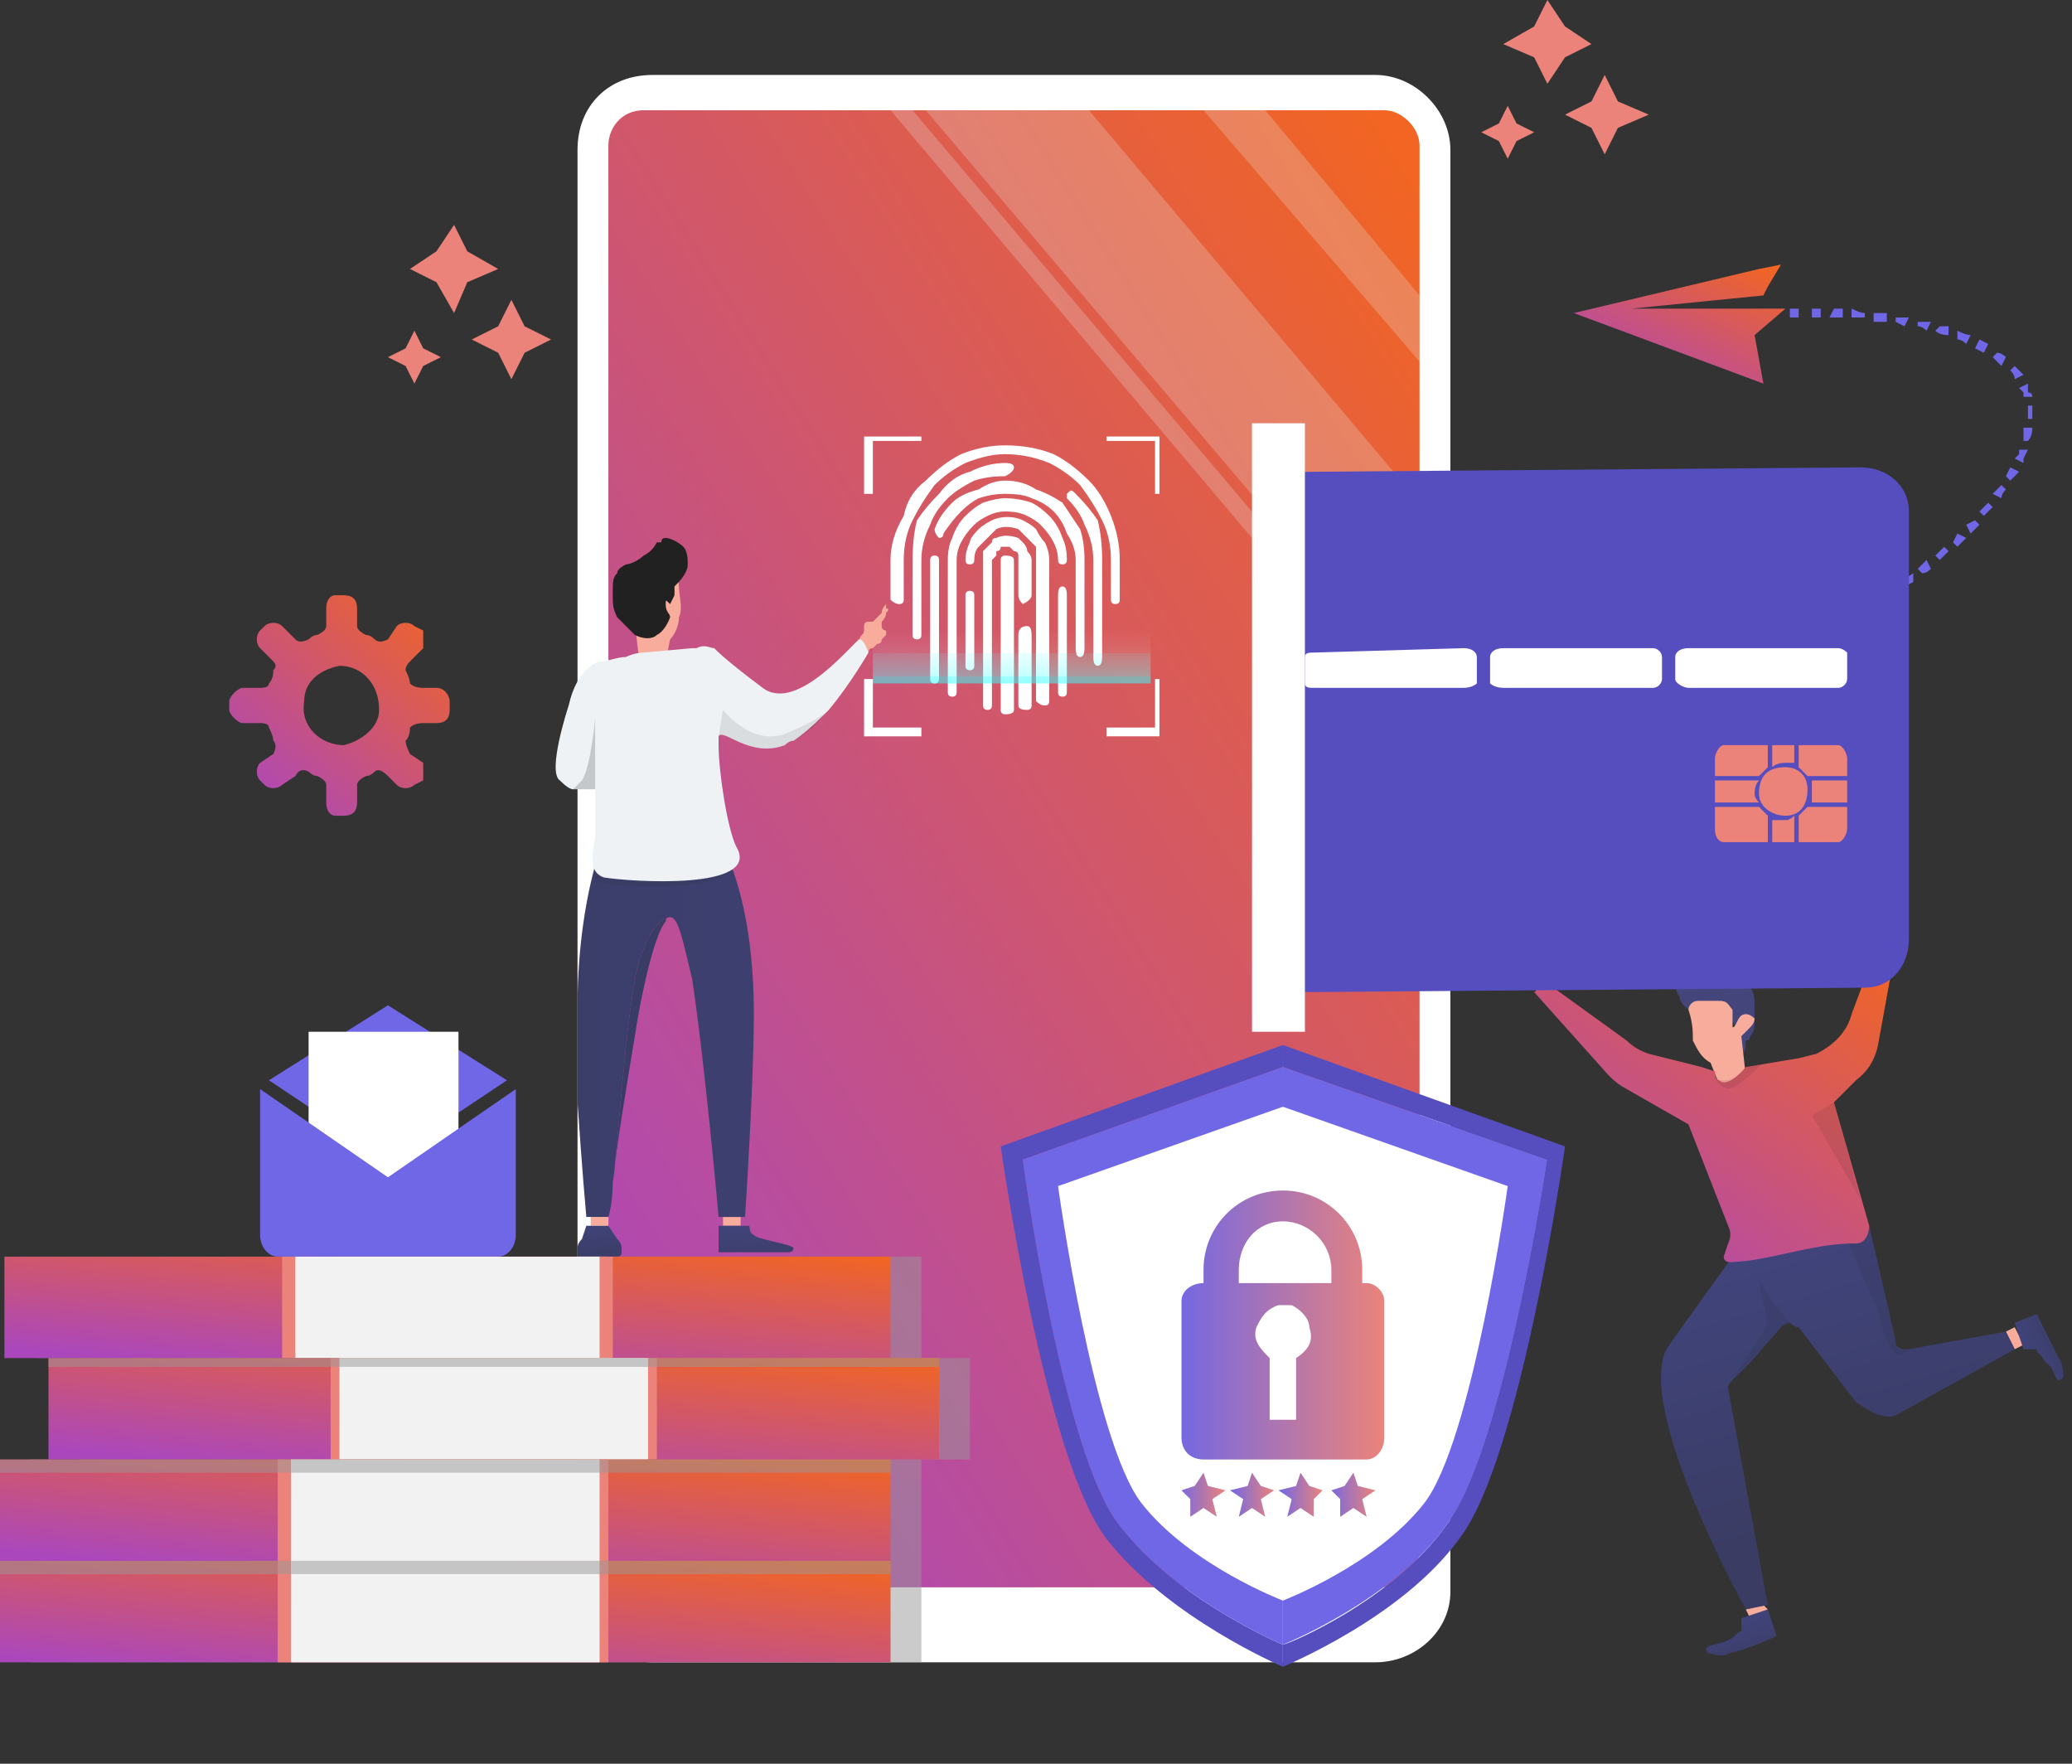 <svg version="1.2" xmlns="http://www.w3.org/2000/svg" viewBox="0 0 47 40" width="47" height="40">
	<rect x="0" y="0" width="47" height="40" fill="#333333" stroke="none"/>
	<title>Selection and Purchase Verification-svg</title>
	<defs>
		<linearGradient id="g1" x1="39.7" y1="37.9" x2="39.3" y2="36.7" gradientUnits="userSpaceOnUse">
			<stop offset="0" stop-color="#3a3c63"/>
			<stop offset="1" stop-color="#40447b"/>
		</linearGradient>
		<linearGradient id="g2" x1="47" y1="30.3" x2="45.9" y2="30.8" gradientUnits="userSpaceOnUse">
			<stop offset="0" stop-color="#3a3c63"/>
			<stop offset="1" stop-color="#40447b"/>
		</linearGradient>
		<linearGradient id="g3" x1="42.6" y1="34.3" x2="40.8" y2="28.2" gradientUnits="userSpaceOnUse">
			<stop offset="0" stop-color="#3a3c63"/>
			<stop offset="1" stop-color="#40447b"/>
		</linearGradient>
		<linearGradient id="g4" x1="42.1" y1="21" x2="36" y2="28.9" gradientUnits="userSpaceOnUse">
			<stop offset="0" stop-color="#f26522"/>
			<stop offset="1" stop-color="#ab47bc"/>
		</linearGradient>
		<linearGradient id="g5" x1="39.9" y1="5.9" x2="38.1" y2="9.6" gradientUnits="userSpaceOnUse">
			<stop offset="0" stop-color="#f26522"/>
			<stop offset="1" stop-color="#ab47bc"/>
		</linearGradient>
		<linearGradient id="g6" x1="9.6" y1="13.2" x2="5.4" y2="18.1" gradientUnits="userSpaceOnUse">
			<stop offset="0" stop-color="#f26522"/>
			<stop offset="1" stop-color="#ab47bc"/>
		</linearGradient>
		<linearGradient id="g7" x1="30" y1=".6" x2="3.8" y2="17.2" gradientUnits="userSpaceOnUse">
			<stop offset="0" stop-color="#f26522"/>
			<stop offset="1" stop-color="#ab47bc"/>
		</linearGradient>
		<linearGradient id="g8" x1="23" y1="11.1" x2="23" y2="16.4" gradientUnits="userSpaceOnUse">
			<stop offset=".6" stop-color="#ffffff" stop-opacity="0"/>
			<stop offset=".7" stop-color="#c7ffff" stop-opacity=".1"/>
			<stop offset=".7" stop-color="#93ffff" stop-opacity=".2"/>
			<stop offset=".8" stop-color="#66ffff" stop-opacity=".4"/>
			<stop offset=".8" stop-color="#41ffff" stop-opacity=".5"/>
			<stop offset=".9" stop-color="#25ffff" stop-opacity=".6"/>
			<stop offset=".9" stop-color="#10ffff" stop-opacity=".8"/>
			<stop offset="1" stop-color="#04ffff" stop-opacity=".9"/>
			<stop offset="1" stop-color="#00ffff"/>
		</linearGradient>
		<linearGradient id="g9" x1="13.6" y1="28.7" x2="13.5" y2="27.6" gradientUnits="userSpaceOnUse">
			<stop offset="0" stop-color="#3a3c63"/>
			<stop offset="1" stop-color="#40447b"/>
		</linearGradient>
		<linearGradient id="g10" x1="17.2" y1="28.9" x2="17.1" y2="27.7" gradientUnits="userSpaceOnUse">
			<stop offset="0" stop-color="#3a3c63"/>
			<stop offset="1" stop-color="#40447b"/>
		</linearGradient>
		<linearGradient id="g11" x1="8.1" y1="23.3" x2="25.8" y2="23.3" gradientUnits="userSpaceOnUse">
			<stop offset="0" stop-color="#3a3c63"/>
			<stop offset="1" stop-color="#40447b"/>
		</linearGradient>
		<linearGradient id="g12" x1="8.1" y1="23.8" x2="25.8" y2="23.8" gradientUnits="userSpaceOnUse">
			<stop offset="0" stop-color="#3a3c63"/>
			<stop offset="1" stop-color="#40447b"/>
		</linearGradient>
		<linearGradient id="g13" x1="13.1" y1="20.8" x2="17.1" y2="20.8" gradientUnits="userSpaceOnUse">
			<stop offset="0" stop-color="#3a3c63"/>
			<stop offset="1" stop-color="#40447b"/>
		</linearGradient>
		<linearGradient id="g14" x1="17.9" y1="28.3" x2="17.5" y2="32.3" gradientUnits="userSpaceOnUse">
			<stop offset="0" stop-color="#f26522"/>
			<stop offset="1" stop-color="#ab47bc"/>
		</linearGradient>
		<linearGradient id="g15" x1="18.9" y1="30.6" x2="18.5" y2="34.6" gradientUnits="userSpaceOnUse">
			<stop offset="0" stop-color="#f26522"/>
			<stop offset="1" stop-color="#ab47bc"/>
		</linearGradient>
		<linearGradient id="g16" x1="17.8" y1="32.9" x2="17.4" y2="36.9" gradientUnits="userSpaceOnUse">
			<stop offset="0" stop-color="#f26522"/>
			<stop offset="1" stop-color="#ab47bc"/>
		</linearGradient>
		<linearGradient id="g17" x1="17.8" y1="35.3" x2="17.4" y2="39.3" gradientUnits="userSpaceOnUse">
			<stop offset="0" stop-color="#f26522"/>
			<stop offset="1" stop-color="#ab47bc"/>
		</linearGradient>
		<linearGradient id="g18" x1="26.6" y1="30.3" x2="31.4" y2="30.3" gradientUnits="userSpaceOnUse">
			<stop offset="0" stop-color="#7067e6"/>
			<stop offset="1" stop-color="#eb837a"/>
		</linearGradient>
		<linearGradient id="g19" x1="26.7" y1="33.9" x2="27.8" y2="33.9" gradientUnits="userSpaceOnUse">
			<stop offset="0" stop-color="#7067e6"/>
			<stop offset="1" stop-color="#eb837a"/>
		</linearGradient>
		<linearGradient id="g20" x1="27.9" y1="33.9" x2="28.9" y2="33.9" gradientUnits="userSpaceOnUse">
			<stop offset="0" stop-color="#7067e6"/>
			<stop offset="1" stop-color="#eb837a"/>
		</linearGradient>
		<linearGradient id="g21" x1="29" y1="33.9" x2="30" y2="33.9" gradientUnits="userSpaceOnUse">
			<stop offset="0" stop-color="#7067e6"/>
			<stop offset="1" stop-color="#eb837a"/>
		</linearGradient>
		<linearGradient id="g22" x1="30.1" y1="33.9" x2="31.2" y2="33.9" gradientUnits="userSpaceOnUse">
			<stop offset="0" stop-color="#7067e6"/>
			<stop offset="1" stop-color="#eb837a"/>
		</linearGradient>
	</defs>
	<style>
		.s0 { fill: #eb837a } 
		.s1 { fill: #f8ac9b } 
		.s2 { fill: url(#g1) } 
		.s3 { fill: #43457b } 
		.s4 { fill: url(#g2) } 
		.s5 { fill: url(#g3) } 
		.s6 { opacity: .1;fill: #221f1f } 
		.s7 { opacity: .5;fill: #f8ac9b } 
		.s8 { fill: url(#g4) } 
		.s9 { fill: url(#g5) } 
		.s10 { fill: #7067e6 } 
		.s11 { fill: url(#g6) } 
		.s12 { fill: #ffffff } 
		.s13 { fill: url(#g7) } 
		.s14 { opacity: .5;fill: #e6e6e6 } 
		.s15 { fill: #564ebf } 
		.s16 { fill: url(#g8) } 
		.s17 { fill: url(#g9) } 
		.s18 { fill: url(#g10) } 
		.s19 { fill: url(#g11) } 
		.s20 { fill: url(#g12) } 
		.s21 { fill: #eef2f5 } 
		.s22 { fill: url(#g13) } 
		.s23 { opacity: .2;fill: #221f1f } 
		.s24 { fill: #212121 } 
		.s25 { opacity: .5;fill: #999999 } 
		.s26 { fill: url(#g14) } 
		.s27 { fill: #f2f2f2 } 
		.s28 { fill: url(#g15) } 
		.s29 { fill: url(#g16) } 
		.s30 { fill: url(#g17) } 
		.s31 { fill: url(#g18) } 
		.s32 { fill: url(#g19) } 
		.s33 { fill: url(#g20) } 
		.s34 { fill: url(#g21) } 
		.s35 { fill: url(#g22) } 
	</style>
	<path id="Layer" class="s0" d="m35.5 0.6l0.6 0.4l-0.6 0.3l-0.4 0.6l-0.3-0.6l-0.7-0.3l0.7-0.4l0.3-0.6z" />
	<path id="Layer" class="s0" d="m34.4 2.8l0.4 0.2l-0.4 0.2l-0.2 0.4l-0.2-0.4l-0.4-0.2l0.4-0.2l0.2-0.4z" />
	<path id="Layer" class="s0" d="m36.7 2.3l0.7 0.3l-0.7 0.3l-0.3 0.6l-0.3-0.6l-0.6-0.3l0.6-0.3l0.3-0.6z" />
	<path id="Layer" class="s0" d="m10.6 5.7l0.7 0.4l-0.7 0.3l-0.3 0.7l-0.4-0.7l-0.6-0.3l0.6-0.4l0.4-0.6z" />
	<path id="Layer" class="s0" d="m9.6 7.9l0.4 0.2l-0.4 0.2l-0.2 0.4l-0.2-0.4l-0.4-0.2l0.4-0.2l0.2-0.4z" />
	<path id="Layer" class="s0" d="m11.9 7.4l0.6 0.3l-0.6 0.3l-0.3 0.6l-0.3-0.6l-0.6-0.3l0.6-0.3l0.3-0.6z" />
	<path id="Layer" class="s1" d="m39.7 36.7l-0.1-0.2l0.4-0.1l0.1 0.1z" />
	<path id="Layer" class="s2" d="m40.1 36.5c0 0 0.2 0.6 0.2 0.6c0 0-0.6 0.3-1.1 0.4c-0.1 0.1-0.4 0-0.4 0c0 0-0.1 0-0.1-0.1c0-0.1 0.3-0.1 0.5-0.2c0.2-0.1 0.2-0.2 0.3-0.2c0-0.1 0-0.3 0-0.3z" />
	<path id="Layer" class="s1" d="m35 22.1c0.1 0.1 0.2 0.2 0.1 0.3c0 0-0.1 0.1-0.1 0.1q-0.1 0-0.1 0c0 0 0 0 0 0q-0.1-0.1-0.2-0.1q-0.1 0-0.1-0.1q-0.1 0-0.2-0.1q-0.1-0.2-0.1-0.4c0-0.1 0-0.2 0.1-0.2q0.1 0 0.1 0.1q0.1 0 0.1 0.1q0.1 0 0.2 0.1c0 0 0 0 0.1 0q0 0 0-0.1c-0.1 0 0-0.1 0 0q0.1 0 0.1 0q0 0.2 0 0.3z" />
	<path id="Layer" class="s1" d="m42.5 21q0-0.1 0.1-0.1c0-0.1 0 0 0.1 0q0 0 0 0.1c0 0 0.1-0.1 0.1-0.1q0-0.1 0-0.2q0 0 0-0.1q0.1-0.1 0.1-0.1c0.1 0 0.2 0 0.2 0.1q0.2 0.2 0.1 0.4q0 0.1-0.1 0.2q0 0.1 0 0.1q-0.1 0.1-0.1 0.1c0 0.1 0 0.1-0.1 0.1q0 0 0 0c-0.1 0-0.2 0-0.2 0c-0.1 0 0-0.2-0.1-0.2q0-0.2-0.1-0.3z" />
	<path id="Layer" class="s3" d="m39.8 23.2q0 0.2-0.1 0.3q0 0.1-0.1 0.1c0 0.1 0 0.3-0.1 0.3c0 0 0-0.2 0-0.2q0 0-0.1-0.1c0-0.2 0-0.4-0.2-0.5q-0.1-0.1-0.3-0.2c-0.1 0-0.2 0.1-0.3 0.1c-0.2 0-0.5-0.2-0.5-0.4c-0.1-0.1-0.1-0.3-0.1-0.4c0.1-0.2 0.3-0.3 0.4-0.3q0.1 0 0.1 0q0.1 0.1 0.1 0.1q0.1 0.1 0.3 0.2c0.2 0.1 0.4 0.1 0.5 0.1q0.2 0 0.3 0.1c0.1 0.1 0.1 0.3 0.1 0.5c0 0.1 0 0.2 0 0.3z" />
	<path id="Layer" class="s1" d="m45.9 30.5l-0.2 0.1l-0.2-0.4l0.2-0.1z" />
	<path id="Layer" class="s4" d="m45.7 30c0 0 0.5-0.2 0.5-0.2c0 0 0.3 0.6 0.5 1c0.1 0.1 0.1 0.4 0.1 0.4c0 0 0 0.1-0.1 0.1c-0.1 0-0.1-0.3-0.3-0.4c-0.1-0.2-0.2-0.2-0.2-0.3c-0.1 0-0.3 0-0.3 0z" />
	<path id="Layer" class="s5" d="m37.8 30.6c0.2-0.3 1.5-2.1 1.5-2.1l2.1-0.4h0.4l0.6-0.3l0.6 2.6q0 0.1 0 0.1q0.1 0.1 0.2 0.1h0.1l2.2-0.4l0.2 0.4l-2.7 1.5c-0.3 0.1-0.6-0.1-0.9-0.3l-1.3-1.7q-0.1 0-0.2-0.1q-0.1 0-0.2 0.1l-0.7 0.8l-0.4 0.4c-0.1 0.1-0.1 0.1-0.1 0.2l0.9 4.9l-0.5 0.1c0 0-2.5-4.5-1.8-5.9z" />
	<path id="Layer" class="s6" d="m43 30.7c-0.2-0.2-0.3-0.5-0.4-1c-0.2-0.4-0.5-1.1-0.5-1.1l-0.3-0.7l0.6-0.1l0.6 2.6q0 0.1 0 0.1q0.1 0.1 0.2 0.1h0.1c-0.1 0.1-0.2 0.2-0.3 0.1z" />
	<path id="Layer" class="s1" d="m38.8 23.7l0.7-0.2l0.1 0.9l-0.6 0.2l-0.2-0.5z" />
	<path id="Layer" class="s7" d="m39.5 23.7c0 0-0.1 0.4-0.2 0.5c-0.2 0.1-0.4 0-0.4 0l-0.1-0.1c0 0 0.2 0 0.3 0c0.1 0 0 0 0.1 0q0 0 0 0c0 0 0.2-0.1 0.3-0.4z" />
	<path id="Layer" class="s1" d="m38.3 22.9c0-0.1 0.1-0.2 0.2-0.2c0.1 0 0.2 0 0.3 0q0.1 0 0.2 0c0.2 0 0.2 0.1 0.3 0.2c0 0.1 0 0.3 0 0.4c0.1 0 0.1-0.3 0.3-0.3q0-0.1 0 0q0.1 0 0.2 0.1q0 0.1-0.1 0.2q-0.1 0.1-0.2 0.2c-0.1 0.2-0.1 0.3-0.2 0.5c-0.1 0.1-0.3 0.1-0.5 0.1c-0.2-0.1-0.3-0.3-0.4-0.5c0-0.2 0-0.4-0.1-0.7z" />
	<path id="Layer" class="s7" d="m38.9 22.8c-0.2 0-0.4-0.1-0.4-0.1c0.1 0 0.2 0 0.3 0q0.1 0 0.2 0c0.2 0 0.2 0.1 0.3 0.2q-0.1-0.1-0.4-0.1z" />
	<path id="Layer" class="s6" d="m39.9 28.9c0 0.3 0.7 1.1 0.7 1.1q-0.1 0-0.2 0.1l-1.1 1.2c0.1-0.2 0.6-0.9 0.7-1.1c0.2-0.3-0.1-0.7-0.1-1.3z" />
	<path id="Layer" class="s8" d="m38.9 24.3c0 0 0 0.2 0.1 0.2c0.2 0.2 0.6-0.3 0.6-0.3l1.2-0.2l0.4-0.1c0.4-0.2 0.7-0.5 0.8-0.9l0.6-1.6l0.4 0.1l-0.4 2.2q-0.1 0.5-0.5 0.8l-0.5 0.5l0.8 2.8c0 0.2-0.1 0.4-0.3 0.4c-0.9 0-1.7 0.3-2.5 0.4c-0.2 0-0.5 0.1-0.5-0.1l0.1-0.3q0.1-0.2 0-0.4q0 0 0 0l-0.9-2.3l-1.4-0.8q-0.2-0.1-0.4-0.3l-1.7-1.9l0.3-0.2l1.8 1.3q0.2 0.2 0.5 0.3l1.2 0.3z" />
	<path id="Layer" class="s6" d="m42.2 27.2l-1.1-1.9l0.5-0.3z" />
	<path id="Layer" class="s6" d="m39.1 24.5c0.3 0 0.5-0.3 0.5-0.3l0.4-0.1c0 0-0.6 0.6-0.8 0.6c-0.3-0.1-0.3-0.3-0.3-0.3c0.1 0.1 0.1 0.1 0.2 0.1z" />
	<path id="Layer" class="s9" d="m40.4 6l-0.3 0.5l-0.1 0.2l-3 0.3h3.5l-0.7 0.6l0.2 1.1l-4.3-1.6l4.2-1z" />
	<path id="Layer" fill-rule="evenodd" class="s10" d="m41.8 7v0.2q-0.1 0-0.3 0l0.1-0.2q0.1 0 0.2 0z" />
	<path id="Layer" fill-rule="evenodd" class="s10" d="m41.1 7h0.2v0.2h-0.2z" />
	<path id="Layer" fill-rule="evenodd" class="s10" d="m40.6 7h0.2v0.2h-0.2z" />
	<path id="Layer" fill-rule="evenodd" class="s10" d="m43 7.3v-0.1h0.3l-0.1 0.2z" />
	<path id="Layer" fill-rule="evenodd" class="s10" d="m42.5 7.1q0.2 0 0.3 0v0.2q-0.2 0-0.3 0z" />
	<path id="Layer" fill-rule="evenodd" class="s10" d="m42.3 7.1v0.1q-0.1 0-0.3 0v-0.2q0.2 0.1 0.3 0.1z" />
	<path id="Layer" fill-rule="evenodd" class="s10" d="m44.4 7.5q0.2 0.1 0.3 0.1l-0.1 0.2q-0.1-0.1-0.2-0.1z" />
	<path id="Layer" fill-rule="evenodd" class="s10" d="m44.2 7.4v0.2q-0.2 0-0.3-0.1l0.1-0.1q0.1 0 0.2 0z" />
	<path id="Layer" fill-rule="evenodd" class="s10" d="m43.5 7.4v-0.1q0.1 0 0.3 0l-0.1 0.2q-0.1-0.1-0.2-0.1z" />
	<path id="Layer" fill-rule="evenodd" class="s10" d="m45.6 8.4l0.1-0.1q0.1 0.1 0.2 0.2l-0.2 0.1q0-0.1-0.1-0.2z" />
	<path id="Layer" fill-rule="evenodd" class="s10" d="m45.2 8.1l0.1-0.1q0.1 0 0.2 0.1l-0.1 0.2q-0.1-0.1-0.2-0.2z" />
	<path id="Layer" fill-rule="evenodd" class="s10" d="m44.8 7.9l0.1-0.2l0.2 0.1l-0.1 0.2z" />
	<path id="Layer" fill-rule="evenodd" class="s10" d="m46.1 9.7q0 0.2-0.1 0.3h-0.1q0-0.2 0-0.3z" />
	<path id="Layer" fill-rule="evenodd" class="s10" d="m46 9.2h0.1v0.2q0 0 0 0.1h-0.1q0-0.1 0-0.1z" />
	<path id="Layer" fill-rule="evenodd" class="s10" d="m45.9 8.9l-0.1-0.1l0.2-0.1v0.2q0.1 0 0.1 0.1h-0.2q0 0 0-0.1z" />
	<path id="Layer" fill-rule="evenodd" class="s10" d="m45.5 11.1q-0.1 0.1-0.1 0.2l-0.2-0.1q0.1-0.1 0.2-0.2z" />
	<path id="Layer" fill-rule="evenodd" class="s10" d="m45.8 10.7l-0.2 0.2l-0.1-0.1l0.1-0.2z" />
	<path id="Layer" fill-rule="evenodd" class="s10" d="m45.8 10.2h0.2l-0.1 0.2v0.1l-0.2-0.1l0.1-0.1z" />
	<path id="Layer" fill-rule="evenodd" class="s10" d="m44.6 12.2l-0.2 0.2l-0.1-0.1l0.1-0.2z" />
	<path id="Layer" fill-rule="evenodd" class="s10" d="m44.9 11.9l-0.2 0.2l-0.1-0.2l0.2-0.1z" />
	<path id="Layer" fill-rule="evenodd" class="s10" d="m45.2 11.5q-0.1 0.1-0.2 0.2l-0.1-0.1q0.1-0.1 0.2-0.2z" />
	<path id="Layer" fill-rule="evenodd" class="s10" d="m43.4 13v0.2l-0.2 0.1l-0.1-0.1z" />
	<path id="Layer" fill-rule="evenodd" class="s10" d="m43.8 12.9q-0.1 0.1-0.2 0.1l-0.1-0.1q0.1-0.1 0.2-0.2z" />
	<path id="Layer" fill-rule="evenodd" class="s10" d="m44.2 12.5q-0.1 0.1-0.2 0.2l-0.1-0.1q0.1-0.1 0.2-0.2z" />
	<path id="Layer" fill-rule="evenodd" class="s10" d="m42.2 13.9l0.1 0.1l-0.3 0.1l-0.1-0.1z" />
	<path id="Layer" fill-rule="evenodd" class="s10" d="m42.6 13.6l0.1 0.1l-0.3 0.2l-0.1-0.1z" />
	<path id="Layer" fill-rule="evenodd" class="s10" d="m43 13.3l0.1 0.2l-0.3 0.1l-0.1-0.1z" />
	<path id="Layer" fill-rule="evenodd" class="s10" d="m40.9 14.6l0.1 0.2l-0.2 0.1l-0.1-0.1z" />
	<path id="Layer" fill-rule="evenodd" class="s10" d="m41.3 14.4l0.1 0.1l-0.2 0.2l-0.1-0.2z" />
	<path id="Layer" fill-rule="evenodd" class="s10" d="m41.8 14.1v0.2l-0.2 0.1l-0.1-0.1z" />
	<path id="Layer" fill-rule="evenodd" class="s10" d="m39.7 15.3v0.2l-0.2 0.1l-0.1-0.2z" />
	<path id="Layer" fill-rule="evenodd" class="s10" d="m40.1 15.1l0.1 0.1l-0.3 0.2v-0.2z" />
	<path id="Layer" fill-rule="evenodd" class="s10" d="m40.5 14.9l0.1 0.1l-0.2 0.1l-0.1-0.1z" />
	<path id="Layer" fill-rule="evenodd" class="s10" d="m38.1 16.1l0.3-0.2v0.2l-0.2 0.1z" />
	<path id="Layer" fill-rule="evenodd" class="s10" d="m38.8 15.7l0.1 0.2l-0.3 0.1v-0.1z" />
	<path id="Layer" fill-rule="evenodd" class="s10" d="m39.2 15.5l0.1 0.2l-0.2 0.1l-0.1-0.1z" />
	<path id="Layer" fill-rule="evenodd" class="s11" d="m10.2 15.9v0.2c0 0.2-0.1 0.3-0.3 0.3h-0.3q-0.2 0-0.3 0.1q0 0.2-0.1 0.3q0 0.1 0.1 0.3l0.3 0.2c0 0.1 0 0.3 0 0.4l-0.2 0.1c-0.1 0.1-0.3 0.1-0.4 0l-0.2-0.2q-0.2-0.2-0.3-0.1q-0.1 0.1-0.2 0.1q-0.2 0.1-0.2 0.2v0.4c0 0.2-0.1 0.3-0.3 0.3h-0.2c-0.1 0-0.2-0.1-0.2-0.3v-0.4q0-0.1-0.2-0.2q-0.1 0-0.2-0.1q-0.2-0.1-0.3 0.1l-0.3 0.2c-0.1 0.1-0.3 0.1-0.4 0l-0.1-0.1c-0.1-0.1-0.1-0.3 0-0.4l0.3-0.2q0.1-0.2 0-0.3q0-0.1-0.1-0.3q0-0.1-0.2-0.1h-0.4c-0.1 0-0.3-0.2-0.3-0.3v-0.2c0-0.1 0.2-0.3 0.3-0.3h0.4q0.2 0 0.2-0.1q0.1-0.1 0.1-0.3q0.1-0.1 0-0.2l-0.3-0.3c-0.1-0.1-0.1-0.3 0-0.4l0.1-0.1c0.1-0.1 0.3-0.1 0.4 0l0.3 0.3q0.1 0.1 0.3 0q0.1-0.1 0.2-0.1q0.2-0.1 0.2-0.2v-0.4c0-0.2 0.1-0.3 0.2-0.3h0.2c0.2 0 0.3 0.1 0.3 0.3v0.4q0 0.1 0.2 0.2q0.1 0 0.2 0.1q0.1 0.1 0.3 0l0.2-0.3c0.1-0.1 0.3-0.1 0.4 0l0.2 0.1c0 0.1 0 0.3 0 0.4l-0.3 0.3q-0.1 0.1-0.1 0.2q0.1 0.2 0.1 0.3q0.1 0.1 0.3 0.1h0.3c0.2 0 0.3 0.2 0.3 0.3zm-2.5-0.8c-0.5 0.1-0.8 0.4-0.8 0.8c-0.1 0.6 0.4 1 0.9 1c0.4-0.1 0.8-0.4 0.8-0.8c0-0.6-0.4-1-0.9-1z" />
	<path id="Layer" class="s10" d="m11.5 24.5l-2.7 1.8l-2.7-1.8l2.7-1.7z" />
	<path id="Layer" class="s12" d="m10.4 26.8h-3.4v-3.4h3.4z" />
	<path id="Layer" class="s10" d="m11.7 24.7v3.3c0 0.3-0.2 0.5-0.4 0.5h-5c-0.2 0-0.4-0.2-0.4-0.5v-3.3l2.9 2z" />
	<path id="Layer" class="s12" d="m13.1 36.1v-32.7c0-1 0.7-1.7 1.7-1.7h16.4c0.9 0 1.7 0.8 1.7 1.7v32.7c0 0.9-0.8 1.6-1.7 1.6h-16.4c-1 0-1.7-0.7-1.7-1.6z" />
	<path id="Layer" class="s13" d="m32.2 3.3v31.8c0 0.5-0.4 0.9-0.9 0.9h-16.7c-0.5 0-0.8-0.4-0.8-0.9v-31.8c0-0.4 0.3-0.8 0.8-0.8h16.8c0.4 0 0.8 0.4 0.8 0.8z" />
	<path id="Layer" class="s12" d="m22.7 2.1c0-0.2 0.1-0.3 0.3-0.3c0.1 0 0.3 0.1 0.3 0.3c0 0.2-0.2 0.3-0.3 0.3c-0.2 0-0.3-0.1-0.3-0.3z" />
	<g id="Layer" style="opacity: .5">
		<path id="Layer" class="s14" d="m24.7 2.5l7.5 8.9v4.3l-11.2-13.2z" />
		<path id="Layer" class="s14" d="m28.7 2.5l3.5 4.2v1.5l-4.9-5.7z" />
		<path id="Layer" class="s14" d="m20.7 2.5l11.5 13.6v0.6l-12-14.2z" />
	</g>
	<g id="Layer">
		<path id="Layer" class="s15" d="m28.7 21.4v-1v-2.2l-0.1-6.5c0-0.6 0.5-1 1.1-1l12.5-0.1c0.6 0 1.1 0.4 1.1 1v6.5v2.2v1c0 0.6-0.4 1.1-1 1.1l-12.6 0.1c-0.6 0-1-0.5-1-1.1z" />
	</g>
	<path id="Layer" class="s0" d="m40.5 18.6q0.1 0 0.2-0.1v0.6h-0.5v-0.5q0.1 0 0.3 0z" />
	<path id="Layer" class="s0" d="m40.5 17.4c0.3 0 0.5 0.2 0.5 0.5c0 0.4-0.2 0.6-0.5 0.6c-0.3 0-0.6-0.2-0.6-0.5c0-0.4 0.2-0.6 0.6-0.6z" />
	<path id="Layer" class="s0" d="m40.5 17.3q-0.2 0-0.3 0.1v-0.5h0.5v0.4q-0.1 0-0.2 0z" />
	<path id="Layer" class="s0" d="m39.9 17.7q-0.1 0.1-0.1 0.3q0 0.1 0.1 0.2h-1v-0.5z" />
	<path id="Layer" class="s0" d="m40.1 19.1h-1c-0.1 0-0.2-0.1-0.2-0.3v-0.5h1q0.1 0.1 0.2 0.2z" />
	<path id="Layer" class="s0" d="m40.8 16.9h0.9c0.1 0 0.2 0.2 0.2 0.3v0.4h-0.9q-0.1-0.1-0.2-0.2z" />
	<path id="Layer" class="s0" d="m38.9 17.6v-0.4c0-0.1 0.1-0.3 0.2-0.3h1v0.5q-0.1 0.1-0.2 0.2z" />
	<path id="Layer" class="s0" d="m41.1 18.2q0-0.1 0-0.3q0-0.1 0-0.2h0.8v0.5z" />
	<path id="Layer" class="s0" d="m41.9 18.3v0.5c0 0.1-0.1 0.3-0.2 0.3h-0.9v-0.6q0.1-0.1 0.2-0.2z" />
	<path id="Layer" class="s12" d="m38 15.4v-0.5c0-0.1 0.1-0.2 0.3-0.2h3.4c0.1 0 0.2 0.1 0.2 0.1v0.6c0 0.1-0.1 0.2-0.2 0.2h-3.4c-0.1 0-0.3-0.1-0.3-0.2z" />
	<path id="Layer" class="s12" d="m33.8 15.5v-0.6c0-0.1 0.1-0.2 0.3-0.2h3.4c0.1 0 0.2 0.1 0.2 0.2v0.5c0 0.1-0.1 0.2-0.2 0.2h-3.4c-0.2 0-0.3-0.1-0.3-0.1z" />
	<path id="Layer" class="s12" d="m29.6 15.5v-0.6c0-0.1 0.1-0.1 0.2-0.1l3.4-0.1c0.2 0 0.3 0.1 0.3 0.2v0.6c0 0-0.1 0.1-0.3 0.1h-3.4c-0.1 0-0.2 0-0.2-0.1z" />
	<path id="Layer" class="s12" d="m29.6 23.4h-1.2v-13.8h1.2z" />
	<path id="Layer" class="s12" d="m24.9 11.8q0.1 0.4 0.1 0.9v2.2q0 0.2-0.1 0.2q-0.1 0-0.1-0.2v-2.2q0-0.4-0.2-0.8q-0.1-0.3-0.4-0.6c0 0 0-0.1 0-0.1c0.1-0.1 0.1-0.1 0.2 0q0.3 0.3 0.5 0.6z" />
	<path id="Layer" class="s12" d="m21.5 11.3q-0.3 0.3-0.4 0.6q-0.2 0.4-0.2 0.8v1.7q0 0.1-0.1 0.1q-0.1 0-0.1-0.1v-1.7q0-0.5 0.1-0.9q0.2-0.3 0.5-0.6q0.3-0.4 0.7-0.5q0.4-0.2 0.8-0.2q0.2 0 0.2 0.1q0 0.1-0.2 0.2q-0.4 0-0.7 0.1q-0.4 0.2-0.6 0.4z" />
	<path id="Layer" class="s12" d="m25.4 12.7v0.9q0 0.1-0.1 0.1q-0.1 0-0.1-0.1v-0.9q0-0.5-0.2-0.9q-0.2-0.4-0.5-0.8q-0.3-0.3-0.7-0.5q-0.5-0.2-1-0.2q-0.4 0-0.9 0.2q-0.4 0.2-0.7 0.5q-0.3 0.4-0.5 0.8q-0.2 0.4-0.2 0.9v0.9q0 0.1-0.1 0.1q-0.1 0-0.2-0.1v-0.9q0-0.5 0.3-1q0.1-0.5 0.5-0.8q0.4-0.4 0.8-0.6q0.5-0.2 1-0.2q0.6 0 1.1 0.2q0.4 0.2 0.8 0.6q0.3 0.3 0.5 0.8q0.2 0.5 0.2 1z" />
	<path id="Layer" class="s12" d="m21.3 12.7v2.7q0 0.1-0.1 0.1q-0.1 0-0.1-0.1v-2.7q0-0.1 0.1-0.1q0.1 0 0.1 0.1z" />
	<path id="Layer" class="s12" d="m24.5 12q0.1 0.3 0.1 0.7v2q0 0.2-0.1 0.2q-0.1 0-0.1-0.2v-2q0-0.3-0.2-0.6q-0.1-0.3-0.3-0.5q-0.2-0.2-0.5-0.3q-0.2-0.1-0.6-0.1q-0.3 0-0.6 0.1q-0.2 0.1-0.4 0.3q-0.2 0.2-0.4 0.5q0 0.1-0.1 0.1q-0.1-0.1-0.1-0.2q0.1-0.3 0.4-0.6q0.2-0.2 0.6-0.3q0.3-0.2 0.6-0.2q0.4 0 0.7 0.2q0.3 0.1 0.6 0.3q0.2 0.3 0.4 0.6z" />
	<path id="Layer" class="s12" d="m24.1 12.2q0.1 0.2 0.1 0.5q0 0.1-0.1 0.1q-0.1 0-0.1-0.1q0-0.2-0.1-0.4q-0.1-0.2-0.3-0.4q-0.1-0.1-0.3-0.2q-0.2-0.1-0.5-0.1q-0.2 0-0.4 0.1q-0.2 0.1-0.3 0.2q-0.2 0.2-0.3 0.4q-0.1 0.2-0.1 0.4v3q0 0.1-0.1 0.1q-0.1 0-0.1-0.1v-3q0-0.3 0.1-0.5q0.1-0.3 0.3-0.5q0.2-0.2 0.4-0.3q0.3-0.1 0.5-0.1q0.3 0 0.6 0.1q0.2 0.1 0.4 0.3q0.2 0.2 0.3 0.5z" />
	<path id="Layer" class="s12" d="m24.2 13.5v2.2q0 0.1-0.1 0.1q-0.1 0-0.1-0.1v-2.2q0-0.2 0.1-0.2q0.1 0 0.1 0.2z" />
	<path id="Layer" class="s12" d="m22.1 13.5v1.6q0 0.1-0.1 0.1q-0.1 0-0.1-0.1v-1.6q0-0.1 0.1-0.1q0.1 0 0.1 0.1z" />
	<path id="Layer" class="s12" d="m23.7 12.3q0.1 0.2 0.1 0.4v3.2q0 0.1-0.1 0.1q-0.1 0-0.2-0.1v-3.2q0-0.2 0-0.3q-0.1-0.1-0.2-0.2q-0.1-0.1-0.2-0.2q-0.3-0.1-0.5 0q-0.1 0.1-0.2 0.2q-0.1 0.1-0.2 0.2q-0.1 0.1-0.1 0.3q0 0.1-0.1 0.1q-0.1 0-0.1-0.1q0-0.2 0.1-0.4q0-0.1 0.2-0.3q0.1-0.1 0.3-0.2c0.2-0.1 0.5-0.1 0.7 0q0.2 0.1 0.3 0.2q0.1 0.2 0.2 0.3z" />
	<path id="Layer" class="s12" d="m23.3 12.5q0.1 0.1 0.1 0.2v0.8q0 0.1-0.2 0.2q-0.1-0.1-0.1-0.2v-0.8q0-0.1 0-0.1q0-0.1-0.1-0.1q0 0-0.1-0.1q-0.1 0-0.2 0q0 0.1-0.1 0.1q0 0 0 0.1q0 0-0.1 0.1v3.3q0 0.1-0.1 0.1q-0.1 0-0.1-0.1v-3.3q0-0.1 0-0.2q0.1-0.1 0.2-0.2q0-0.1 0.1-0.1q0.2-0.1 0.5 0q0 0 0.1 0.1q0.1 0.1 0.1 0.2z" />
	<path id="Layer" class="s12" d="m23.4 14.4v1.6q0 0.1-0.1 0.1q-0.2 0-0.2-0.1v-1.6q0-0.2 0.2-0.2q0.1 0 0.1 0.2z" />
	<path id="Layer" class="s12" d="m23 12.7v3.4q0 0.1-0.2 0.1q-0.1 0-0.1-0.1v-3.4q0-0.1 0.1-0.1q0.2 0 0.2 0.1z" />
	<path id="Layer" class="s16" d="m26.1 15.5h-6.3v-5.1h6.3z" />
	<path id="Layer" class="s12" d="m19.6 9.9h1.3v0.1h-1.1v1.2h-0.2z" />
	<path id="Layer" class="s12" d="m26.3 9.9v1.3h-0.1v-1.2h-1.1v-0.1z" />
	<path id="Layer" class="s12" d="m26.2 15.4h0.1v1.3h-1.2v-0.2h1.1z" />
	<path id="Layer" class="s12" d="m19.8 16.5h1.1v0.2h-1.3v-1.3h0.2z" />
	<path id="Layer" class="s1" d="m19.6 14.2q0-0.1 0.1-0.1q0 0 0.1 0q0 0 0 0q0.1-0.1 0.2-0.2q0-0.1 0.1-0.2q0 0 0 0q0 0 0 0.1q0.1 0 0 0.1q0 0.1-0.1 0.2q0 0 0 0.1c0 0 0 0.1 0.1 0.1q0 0.1 0 0.1q-0.1 0.1-0.1 0.1q0 0.1-0.1 0.1q0 0-0.1 0.1q-0.1 0-0.1 0.1q0 0 0 0q-0.1 0-0.1 0q0-0.1-0.1-0.1q0-0.1 0-0.1c0-0.1-0.1-0.1 0-0.1c0-0.1 0.1-0.1 0.1-0.2q0 0 0-0.1z" />
	<path id="Layer" class="s1" d="m16.4 27.8v-0.2h0.4v0.2z" />
	<path id="Layer" class="s1" d="m13.4 27.8v-0.2h0.4v0.2z" />
	<path id="Layer" class="s17" d="m14.1 28.4q0 0.1-0.1 0.1h-0.9q0 0 0-0.1v-0.1q0-0.1 0.1-0.2l0.1-0.3h0.5l0.2 0.3q0.1 0.1 0.1 0.2z" />
	<path id="Layer" class="s18" d="m17 27.8c0 0 0 0.2 0.1 0.2c0 0.1 0.8 0.2 0.9 0.3c0 0.1-0.1 0.1-0.1 0.1c0 0-1.6 0-1.6 0c0 0 0-0.6 0-0.6z" />
	<path id="Layer" class="s19" d="m17.1 23c0 1.6-0.2 4.6-0.2 4.6h-0.6c0 0-0.3-3.4-0.6-5.4c-0.2-0.8-0.3-1.4-0.5-1.4q0 0 0 0q0 0 0 0q0 0-0.1 0h0.1c0 0-0.4 0-0.7 1c-0.3 1-0.5 4.5-0.6 5c0 0.5-0.1 0.8-0.1 0.8h-0.5c0 0-0.1-1.1-0.2-2.6c0-0.7 0-1.5 0-2.2c0-1.3 0.2-2.6 0.5-3.5q0 0 0-0.1q0.1-0.1 0.1-0.1q0.1-0.1 0.1-0.1c0.2-0.1 2 0 2.6 0.1q0 0.1 0.1 0.3c0.2 0.5 0.6 1.6 0.6 3.6z" />
	<path id="Layer" class="s20" d="m15.2 20.8q-0.1 0-0.1 0.1c-0.2 0.2-0.5 1.3-0.7 2.6c-0.2 1.2-0.4 2.4-0.5 3.3c0.1-0.5 0.3-4 0.6-5c0.3-1 0.7-1 0.7-1z" />
	<path id="Layer" class="s6" d="m15.2 20.8q-0.1 0-0.1 0.1c-0.2 0.2-0.5 1.3-0.7 2.6c-0.2 1.2-0.4 2.4-0.5 3.3c0.1-0.5 0.3-4 0.6-5c0.3-1 0.7-1 0.7-1z" />
	<path id="Layer" class="s1" d="m15.2 14.5l-0.1 0.5h-0.6l-0.1-0.9l0.7 0.1z" />
	<path id="Layer" class="s1" d="m15.4 14c0 0.2-0.1 0.4-0.2 0.5c-0.2 0.1-0.4 0.1-0.5 0c-0.2-0.1-0.2-0.3-0.3-0.4q-0.1-0.1-0.2-0.1q-0.1-0.1-0.1-0.3q-0.1-0.1 0-0.1q0.1 0 0.1 0c0.1 0 0.3 0.3 0.3 0.2c0-0.1 0-0.3 0-0.4c0-0.1 0-0.2 0.2-0.2q0.1 0 0.2 0c0.1 0 0.2-0.1 0.3-0.1c0.1 0 0.2 0 0.2 0.2c0 0.2 0.1 0.5 0 0.7z" />
	<path id="Layer" class="s7" d="m14.5 13.4c0-0.1 0-0.2 0.2-0.2q0.1 0 0.2-0.1c0.1 0 0.2 0 0.3 0c0 0-0.1 0.1-0.3 0.2q-0.3 0-0.4 0.1z" />
	<path id="Layer" class="s6" d="m16.6 19.7c0 0 0 0.4-1.8 0.4c-1.1 0-1.3-0.1-1.3-0.2c0-0.1-0.1-0.2 0-0.3c0.1-0.1 3-0.2 3.1 0.1z" />
	<path id="Layer" class="s21" d="m13 17.9q-0.1 0-0.3-0.2c-0.3-0.2 0.2-1.7 0.2-1.7c0.2-0.9 0.7-1 0.7-1q0-0.1 0 0c0.2 0 0.4-0.1 0.6-0.1q0 0 0 0c0.2-0.1 0.4-0.1 0.4-0.1c0 0 1.1-0.1 1.1-0.1q0 0 0 0q0 0 0.1 0c0.2-0.1 0.3 0 0.4 0c0.1 0.1 0.3 0.3 1.1 0.9c0.8 0.6 2.1-1.1 2.2-1.1c0.1 0 0.2 0.3 0.2 0.3c0 0-0.4 0.7-0.9 1.3q-0.1 0.1-0.1 0.1q-0.4 0.4-0.7 0.6q-0.1 0-0.2 0.1c-0.8 0.3-1.4-0.4-1.5-0.2q0 0 0 0q0 0.1 0 0.1q0 0.1 0 0.1c0 0.6 0.2 1.9 0.4 2.3c0.6 1-2.4 0.8-3 0.7c-0.3-0.1-0.3-0.4-0.2-0.9q0-0.2 0-0.4v-0.7c0 0-0.2 0-0.5 0z" />
	<path id="Layer" class="s6" d="m16.3 16.7q0 0 0 0l0.1-0.6c0 0 0.7 0.9 1.5 0.5c0.5-0.2 0.8-0.4 0.9-0.5q-0.1 0.1-0.1 0.1q-0.3 0.4-0.7 0.6q-0.1 0-0.2 0.1c-0.8 0.3-1.4-0.4-1.5-0.2z" />
	<path id="Layer" class="s22" d="m15.2 20.8q0 0 0 0z" />
	<path id="Layer" class="s23" d="m15.2 20.8q0 0 0 0z" />
	<path id="Layer" class="s23" d="m13.5 16.3v1.6c0 0-0.2 0-0.5 0q0.1-0.1 0.2-0.2c0.2-0.3 0.3-1.4 0.3-1.4z" />
	<path id="Layer" class="s24" d="m15.6 12.8c0 0.2-0.2 0.4-0.3 0.5q0 0 0 0.2c-0.1 0.2-0.1 0.2-0.1 0.2c-0.1-0.1-0.1-0.1-0.1 0c0 0.2 0.1 0.2 0.1 0.3c0 0-0.1 0.3-0.3 0.4c-0.1 0.1-0.3 0.1-0.5 0q0 0-0.1-0.1c-0.1-0.1-0.1-0.1-0.1-0.1c-0.1-0.1-0.2-0.2-0.2-0.2c-0.1-0.2-0.1-0.3-0.1-0.5q0-0.1 0-0.1c0-0.2 0-0.3 0.1-0.4q0-0.1 0.2-0.2c0.1 0 0.3-0.1 0.4-0.2q0.2-0.1 0.3-0.3q0 0 0.1 0q0-0.1 0.1-0.1c0.1 0 0.3 0.1 0.4 0.2c0.1 0.1 0.1 0.3 0.1 0.4z" />
	<path id="Layer" class="s25" d="m20.9 33.1v2.3v2.3h-6.4h-0.2h-7h-0.3h-6.3v-2.3v-2.3h1.1v-2.3h-1v-2.3h6.3h0.3h6.9h0.3h6.3v2.3h1.1v2.3z" />
	<path id="Layer" class="s26" d="m20.2 30.8h-20.1v-2.3h20.1z" />
	<path id="Layer" class="s0" d="m13.9 30.8h-7.5v-2.3h7.5z" />
	<path id="Layer" class="s27" d="m13.6 30.8h-6.9v-2.3h6.9z" />
	<path id="Layer" class="s28" d="m21.3 33.1h-20.2v-2.3h20.2z" />
	<path id="Layer" class="s0" d="m14.9 33.1h-7.4v-2.3h7.4z" />
	<path id="Layer" class="s27" d="m14.7 33.1h-7v-2.3h7z" />
	<path id="Layer" class="s25" d="m21.3 31h-20.2v-0.2h20.2z" />
	<path id="Layer" class="s29" d="m20.2 35.4h-20.2v-2.3h20.2z" />
	<path id="Layer" class="s0" d="m13.8 35.4h-7.5v-2.3h7.5z" />
	<path id="Layer" class="s27" d="m13.6 35.4h-7v-2.3h7z" />
	<path id="Layer" class="s25" d="m20.2 33.4h-20.2v-0.3h20.2z" />
	<path id="Layer" class="s30" d="m20.2 37.7h-20.2v-2.3h20.2z" />
	<path id="Layer" class="s0" d="m13.8 37.7h-7.5v-2.3h7.5z" />
	<path id="Layer" class="s27" d="m13.6 37.7h-7v-2.3h7z" />
	<path id="Layer" class="s25" d="m20.2 35.7h-20.2v-0.3h20.2z" />
	<path id="Layer" class="s15" d="m29.1 37.8c0 0-2.6-1.1-4-2.9c-1.4-1.8-2.4-8.9-2.4-8.9l6.4-2.3v0.5l-5.9 2.1c0 0 0.9 6.7 2.2 8.3c1.3 1.7 3.7 2.7 3.7 2.7z" />
	<path id="Layer" class="s10" d="m29.1 24.2v13.1c0 0-2.4-1-3.7-2.7c-1.3-1.6-2.2-8.3-2.2-8.3z" />
	<path id="Layer" class="s15" d="m29.1 37.8v-0.5c0.1 0 2.5-1 3.7-2.7c1.3-1.6 2.3-8.3 2.3-8.3l-6-2.1v-0.5l6.4 2.3c0 0-1 7.1-2.4 8.9c-1.3 1.8-4 2.9-4 2.9z" />
	<path id="Layer" class="s10" d="m29.1 37.3v-13.1l6 2.1c0 0-1 6.7-2.3 8.3c-1.2 1.7-3.7 2.7-3.7 2.7z" />
	<path id="Layer" class="s12" d="m34.2 26.9c0 0-0.8 5.8-1.9 7.2c-1.1 1.4-3.2 2.2-3.2 2.2c0 0-2.1-0.8-3.2-2.2c-1.1-1.4-1.9-7.2-1.9-7.2l5.1-1.8z" />
	<path id="Layer" fill-rule="evenodd" class="s31" d="m31.4 29.5v3.1c0 0.3-0.2 0.5-0.4 0.5h-3.7c-0.3 0-0.5-0.2-0.5-0.5v-3.1c0-0.2 0.2-0.4 0.5-0.4v-0.3c0-1 0.8-1.8 1.8-1.8c1 0 1.8 0.8 1.8 1.8v0.3h0.1c0.2 0 0.4 0.2 0.4 0.4zm-1.7 0.6c0-0.2-0.2-0.4-0.4-0.5q-0.1 0-0.2 0q-0.1 0-0.1 0c-0.3 0.1-0.4 0.3-0.5 0.5c-0.1 0.3 0.1 0.5 0.3 0.7v1.4h0.6v-1.4c0.3-0.2 0.4-0.4 0.3-0.7zm0.5-1.3c0-0.6-0.5-1.1-1.1-1.1c-0.6 0-1 0.5-1 1.1v0.3h2.1z" />
	<path id="Layer" class="s32" d="m27.8 33.8l-0.3 0.2l0.1 0.4l-0.3-0.2l-0.3 0.2v-0.4l-0.2-0.2l0.3-0.1l0.2-0.3l0.1 0.3z" />
	<path id="Layer" class="s33" d="m28.9 33.8l-0.3 0.2l0.1 0.4l-0.3-0.2l-0.3 0.2l0.1-0.4l-0.3-0.2l0.4-0.1l0.1-0.3l0.2 0.3z" />
	<path id="Layer" class="s34" d="m30 33.8l-0.2 0.2v0.4l-0.3-0.2l-0.3 0.2l0.1-0.4l-0.3-0.2l0.4-0.1l0.1-0.3l0.2 0.3z" />
	<path id="Layer" class="s35" d="m30.9 34l0.1 0.4l-0.3-0.2l-0.3 0.2v-0.4l-0.2-0.2l0.3-0.1l0.2-0.3l0.1 0.3l0.4 0.1z" />
</svg>